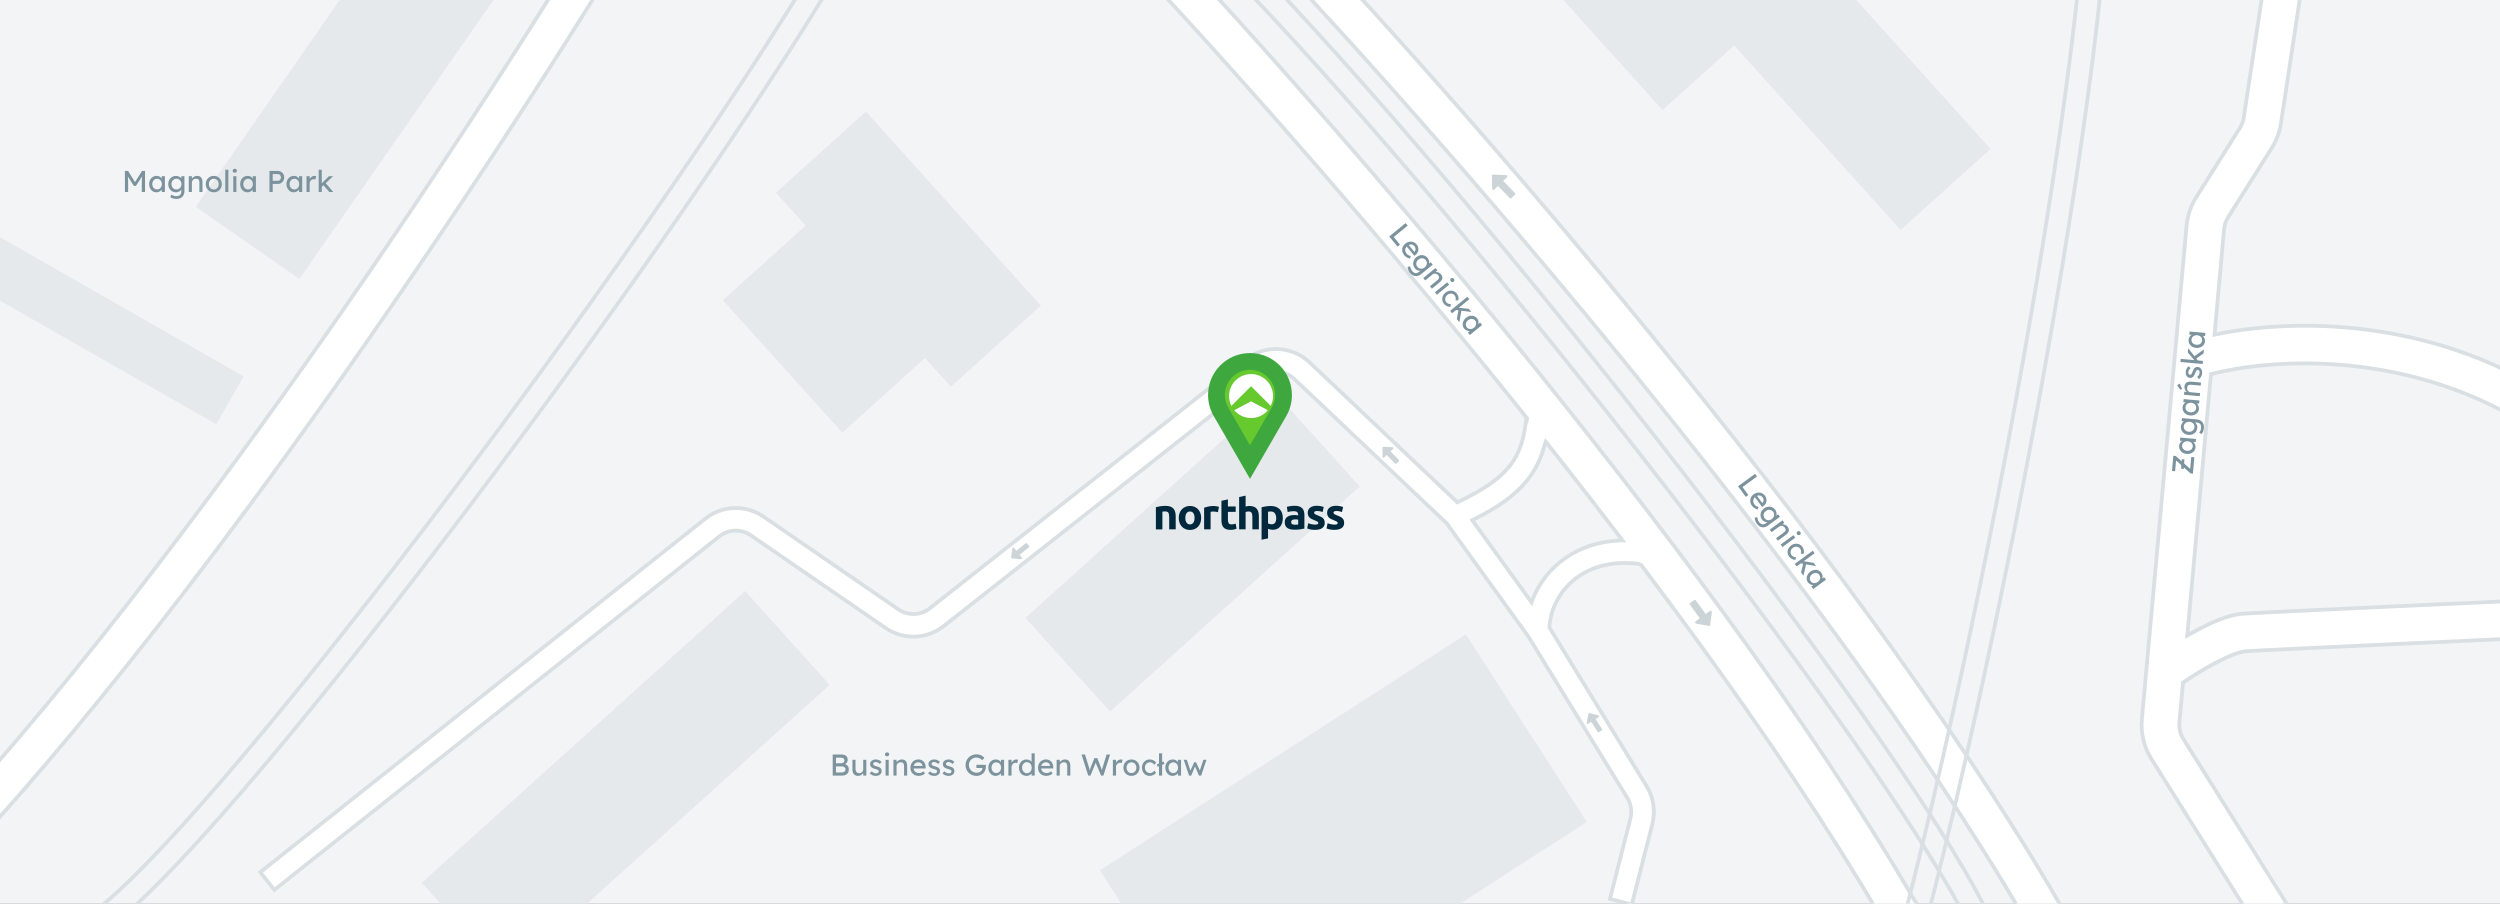 <svg width="664" height="240" viewBox="0 0 664 240" fill="none" xmlns="http://www.w3.org/2000/svg">
<rect x="0" y="0" width="664" height="240" fill="#808080" stroke="none"/>
<g clip-path="url(#clip0_41_3294)">
<rect width="664" height="240" fill="#F2F4F5"/>
<rect x="272.365" y="164.111" width="89.291" height="33.529" transform="rotate(-42.048 272.365 164.111)" fill="#E5E9EB"/>
<rect x="192" y="79.734" width="54.847" height="47.351" transform="rotate(-42.048 192 79.734)" fill="#E5E9EB"/>
<rect x="206.095" y="51.184" width="32.161" height="69.376" transform="rotate(-42.048 206.095 51.184)" fill="#E5E9EB"/>
<rect x="413" y="-2.46" width="32.161" height="42.67" transform="rotate(-42.048 413 -2.46)" fill="#E5E9EB"/>
<rect x="452" y="2.54" width="32.161" height="78.84" transform="rotate(-42.048 452 2.54)" fill="#E5E9EB"/>
<rect x="112.02" y="234.459" width="115.654" height="33.529" transform="rotate(-42.048 112.02 234.459)" fill="#E5E9EB"/>
<rect x="52" y="54.94" width="115.654" height="33.529" transform="rotate(-55.175 52 54.94)" fill="#E5E9EB"/>
<rect x="-3.418" y="61.057" width="78.445" height="14.626" transform="rotate(29.739 -3.418 61.057)" fill="#E5E9EB"/>
<rect x="292.129" y="231.156" width="115.654" height="59.274" transform="rotate(-32.804 292.129 231.156)" fill="#E5E9EB"/>
<path fill-rule="evenodd" clip-rule="evenodd" d="M330.856 95.489C335.924 91.498 343.152 91.827 347.837 96.262L387.083 133.421C394.095 130.081 398.28 127.115 400.9 123.857C403.668 120.416 404.94 116.333 405.513 110.22L411.487 110.78C410.86 117.467 409.383 122.884 405.575 127.618C402.353 131.624 397.651 134.9 391.042 138.169L406.785 159.995C410.403 149.632 421.464 141.369 437.493 144.041L436.507 149.959C420.742 147.332 412 157.315 411.521 166.688L437.35 208.83C439.185 211.824 439.731 215.432 438.864 218.835L433.407 240.241L427.593 238.759L433.049 217.353C433.516 215.521 433.223 213.578 432.235 211.966L406.001 169.164L384.232 138.984L343.712 100.619C341.189 98.231 337.297 98.054 334.568 100.203L250.641 166.301C246.168 169.823 239.924 170.026 235.233 166.801L199.395 142.162C196.86 140.419 193.484 140.536 191.075 142.449L72.866 236.349L69.134 231.651L187.343 137.751C191.817 134.197 198.086 133.981 202.794 137.218L238.632 161.856C241.158 163.593 244.52 163.484 246.929 161.587L330.856 95.489Z" fill="white" stroke="#D9DFE2"/>
<g clip-path="url(#clip1_41_3294)">
<path d="M371.546 122.506L370.883 123.147C370.791 123.236 370.642 123.23 370.549 123.133L368.325 120.832L367.608 121.525C367.46 121.668 367.205 121.552 367.203 121.341L367.184 118.891C367.183 118.76 367.288 118.659 367.419 118.664L369.866 118.767C370.076 118.776 370.184 119.035 370.036 119.178L369.319 119.871L371.543 122.172C371.636 122.269 371.637 122.418 371.546 122.506Z" fill="#CCD4D8"/>
</g>
<g clip-path="url(#clip2_41_3294)">
<path d="M425.449 193.984L424.673 194.481C424.566 194.55 424.421 194.515 424.348 194.402L422.622 191.707L421.783 192.245C421.61 192.356 421.383 192.192 421.422 191.985L421.886 189.58C421.911 189.451 422.034 189.373 422.161 189.404L424.54 189.987C424.744 190.037 424.799 190.312 424.626 190.423L423.786 190.961L425.513 193.656C425.585 193.769 425.557 193.915 425.449 193.984Z" fill="#CCD4D8"/>
</g>
<g clip-path="url(#clip3_41_3294)">
<path d="M272.771 144.325L273.344 145.048C273.423 145.148 273.402 145.295 273.297 145.379L270.789 147.366L271.408 148.147C271.535 148.308 271.395 148.55 271.185 148.532L268.746 148.31C268.615 148.299 268.524 148.184 268.543 148.055L268.886 145.629C268.915 145.421 269.183 145.339 269.311 145.5L269.93 146.282L272.439 144.295C272.544 144.211 272.692 144.225 272.771 144.325Z" fill="#CCD4D8"/>
</g>
<mask id="path-14-outside-1_41_3294" maskUnits="userSpaceOnUse" x="320.09" y="93" width="24" height="35" fill="black">
<rect fill="white" x="320.09" y="93" width="24" height="35"/>
<path fill-rule="evenodd" clip-rule="evenodd" d="M339.636 109.503C340.445 108.162 340.91 106.59 340.91 104.91C340.91 99.989 336.921 96 332 96C327.079 96 323.09 99.989 323.09 104.91C323.09 106.588 323.554 108.158 324.36 109.498L332 122.73L339.636 109.503Z"/>
</mask>
<path fill-rule="evenodd" clip-rule="evenodd" d="M339.636 109.503C340.445 108.162 340.91 106.59 340.91 104.91C340.91 99.989 336.921 96 332 96C327.079 96 323.09 99.989 323.09 104.91C323.09 106.588 323.554 108.158 324.36 109.498L332 122.73L339.636 109.503Z" fill="#66C92D"/>
<path d="M339.636 109.503L337.729 108.353L337.718 108.371L337.707 108.389L339.636 109.503ZM324.36 109.498L326.289 108.384L326.279 108.366L326.269 108.349L324.36 109.498ZM332 122.73L330.071 123.844L332 127.185L333.929 123.844L332 122.73ZM338.683 104.91C338.683 106.174 338.334 107.349 337.729 108.353L341.544 110.653C342.556 108.974 343.138 107.007 343.138 104.91H338.683ZM332 98.228C335.691 98.228 338.683 101.219 338.683 104.91H343.138C343.138 98.759 338.151 93.772 332 93.772V98.228ZM325.317 104.91C325.317 101.219 328.309 98.228 332 98.228V93.772C325.849 93.772 320.862 98.759 320.862 104.91H325.317ZM326.269 108.349C325.665 107.346 325.317 106.172 325.317 104.91H320.862C320.862 107.004 321.442 108.969 322.452 110.646L326.269 108.349ZM333.929 121.616L326.289 108.384L322.431 110.611L330.071 123.844L333.929 121.616ZM337.707 108.389L330.071 121.616L333.929 123.844L341.566 110.617L337.707 108.389Z" fill="#3EA83E" mask="url(#path-14-outside-1_41_3294)"/>
<path fill-rule="evenodd" clip-rule="evenodd" d="M329.43 100.083C330.301 99.597 331.282 99.341 332.279 99.341C333.277 99.341 334.258 99.596 335.129 100.082C336 100.568 336.732 101.269 337.256 102.118C337.78 102.966 338.078 103.935 338.123 104.931C338.167 105.928 337.955 106.919 337.508 107.811L332.279 102.582L327.051 107.811C326.604 106.919 326.393 105.928 326.437 104.932C326.481 103.935 326.779 102.967 327.303 102.118C327.827 101.269 328.559 100.569 329.43 100.083ZM329.813 110.493C329.04 110.133 328.355 109.609 327.806 108.958L332.278 106.593L336.752 108.958C336.203 109.609 335.518 110.133 334.746 110.493C333.973 110.852 333.131 111.038 332.279 111.038C331.427 111.038 330.585 110.852 329.813 110.493Z" fill="white"/>
<path d="M323.472 136.044C323.318 136.006 323.138 135.965 322.93 135.922C322.709 135.878 322.485 135.857 322.26 135.857C322.131 135.859 322.002 135.868 321.874 135.886C321.759 135.899 321.645 135.92 321.534 135.951V140.589H319.814V134.843C320.172 134.722 320.536 134.62 320.904 134.538C321.365 134.437 321.835 134.389 322.306 134.394C322.399 134.394 322.51 134.399 322.641 134.411C322.772 134.423 322.901 134.438 323.031 134.457C323.161 134.477 323.291 134.5 323.421 134.526C323.535 134.548 323.647 134.581 323.756 134.624L323.472 136.044Z" fill="#00283D"/>
<path d="M324.415 133.013L326.134 132.646V134.524H328.199V135.954H326.134V138.088C326.134 138.451 326.198 138.739 326.325 138.954C326.451 139.169 326.707 139.277 327.091 139.279C327.283 139.278 327.474 139.261 327.663 139.227C327.846 139.196 328.026 139.148 328.199 139.083L328.441 140.421C328.216 140.511 327.985 140.585 327.749 140.64C327.442 140.707 327.129 140.738 326.815 140.733C326.345 140.733 325.957 140.669 325.649 140.542C325.362 140.431 325.108 140.248 324.911 140.011C324.718 139.771 324.585 139.488 324.521 139.187C324.445 138.834 324.408 138.474 324.411 138.114L324.415 133.013Z" fill="#00283D"/>
<path d="M329.115 140.594V132.007L330.834 131.64V134.548C330.979 134.502 331.128 134.465 331.278 134.438C331.451 134.404 331.627 134.387 331.803 134.386C332.296 134.386 332.705 134.453 333.032 134.588C333.338 134.708 333.609 134.904 333.817 135.159C334.018 135.417 334.16 135.717 334.232 136.036C334.316 136.407 334.357 136.786 334.353 137.167V140.594H332.634V137.374C332.634 136.82 332.563 136.428 332.42 136.198C332.278 135.967 332.014 135.852 331.63 135.851C331.485 135.851 331.34 135.864 331.197 135.892C331.063 135.919 330.942 135.948 330.834 135.978V140.592L329.115 140.594Z" fill="#00283D"/>
<path d="M343.806 134.336C344.314 134.336 344.737 134.393 345.075 134.509C345.383 134.605 345.662 134.776 345.888 135.005C346.096 135.226 346.245 135.496 346.321 135.79C346.409 136.125 346.452 136.47 346.448 136.816V140.391C346.202 140.444 345.86 140.508 345.421 140.581C344.894 140.66 344.362 140.697 343.829 140.69C343.47 140.694 343.113 140.659 342.762 140.587C342.467 140.528 342.187 140.412 341.936 140.246C341.708 140.091 341.525 139.878 341.406 139.629C341.275 139.336 341.211 139.016 341.221 138.695C341.212 138.381 341.285 138.07 341.435 137.794C341.572 137.553 341.769 137.351 342.006 137.206C342.259 137.054 342.536 136.947 342.825 136.888C343.14 136.823 343.461 136.79 343.783 136.791C343.981 136.79 344.179 136.799 344.377 136.82C344.519 136.833 344.66 136.858 344.798 136.894V136.733C344.798 136.441 344.709 136.206 344.533 136.029C344.356 135.853 344.048 135.764 343.61 135.764C343.32 135.764 343.031 135.786 342.744 135.829C342.493 135.863 342.245 135.923 342.006 136.007L341.787 134.623C341.886 134.592 342.012 134.558 342.162 134.525C342.312 134.492 342.475 134.46 342.652 134.433C342.829 134.405 343.015 134.382 343.211 134.363C343.408 134.343 343.606 134.336 343.806 134.336ZM343.945 139.367C344.113 139.367 344.275 139.363 344.429 139.355C344.552 139.35 344.675 139.339 344.798 139.32V138.016C344.729 138.001 344.625 137.986 344.487 137.97C344.36 137.956 344.233 137.948 344.106 137.947C343.954 137.947 343.802 137.956 343.651 137.976C343.521 137.992 343.394 138.029 343.276 138.086C343.173 138.135 343.086 138.21 343.022 138.305C342.957 138.408 342.925 138.529 342.929 138.651C342.929 138.92 343.02 139.107 343.201 139.211C343.382 139.315 343.63 139.366 343.945 139.365V139.367Z" fill="#00283D"/>
<path d="M349.276 139.331C349.591 139.331 349.814 139.301 349.945 139.239C350.075 139.178 350.14 139.059 350.14 138.882C350.14 138.744 350.056 138.622 349.887 138.518C349.64 138.379 349.381 138.261 349.113 138.166C348.864 138.075 348.619 137.971 348.381 137.855C348.175 137.756 347.986 137.626 347.821 137.468C347.666 137.316 347.544 137.134 347.464 136.932C347.372 136.693 347.328 136.438 347.334 136.182C347.334 135.613 347.545 135.163 347.969 134.832C348.392 134.501 348.973 134.335 349.711 134.336C350.067 134.334 350.423 134.367 350.772 134.434C351.047 134.482 351.317 134.554 351.58 134.647L351.28 135.986C351.067 135.913 350.85 135.851 350.63 135.801C350.371 135.745 350.105 135.717 349.84 135.72C349.301 135.72 349.032 135.87 349.032 136.17C349.031 136.234 349.043 136.296 349.066 136.355C349.098 136.418 349.146 136.472 349.205 136.511C349.294 136.573 349.389 136.627 349.488 136.673C349.607 136.731 349.759 136.795 349.942 136.864C350.264 136.979 350.576 137.118 350.877 137.278C351.095 137.391 351.292 137.54 351.462 137.717C351.6 137.867 351.703 138.046 351.762 138.241C351.823 138.458 351.852 138.683 351.849 138.909C351.849 139.507 351.624 139.96 351.173 140.267C350.723 140.575 350.087 140.729 349.264 140.73C348.812 140.739 348.361 140.693 347.92 140.592C347.667 140.533 347.418 140.455 347.176 140.36L347.464 138.964C347.756 139.08 348.057 139.171 348.364 139.236C348.664 139.299 348.969 139.331 349.276 139.331Z" fill="#00283D"/>
<path d="M354.424 139.331C354.74 139.331 354.963 139.301 355.094 139.239C355.223 139.178 355.288 139.059 355.288 138.882C355.288 138.744 355.204 138.622 355.034 138.518C354.788 138.379 354.529 138.261 354.262 138.166C354.012 138.075 353.767 137.971 353.529 137.855C353.323 137.756 353.134 137.626 352.969 137.468C352.814 137.316 352.692 137.134 352.612 136.932C352.521 136.693 352.478 136.438 352.485 136.182C352.485 135.613 352.696 135.163 353.119 134.832C353.542 134.501 354.123 134.335 354.862 134.336C355.218 134.334 355.573 134.367 355.923 134.434C356.198 134.482 356.468 134.554 356.731 134.647L356.431 135.986C356.218 135.913 356.001 135.851 355.781 135.801C355.522 135.745 355.256 135.717 354.991 135.72C354.453 135.72 354.184 135.87 354.184 136.17C354.182 136.234 354.194 136.296 354.218 136.355C354.249 136.419 354.297 136.472 354.357 136.511C354.446 136.573 354.541 136.627 354.639 136.673C354.758 136.731 354.91 136.795 355.094 136.864C355.415 136.979 355.728 137.118 356.029 137.278C356.247 137.391 356.444 137.54 356.614 137.717C356.752 137.867 356.854 138.046 356.913 138.241C356.974 138.458 357.003 138.683 357 138.909C357 139.507 356.775 139.96 356.325 140.267C355.875 140.575 355.237 140.729 354.411 140.73C353.959 140.739 353.507 140.693 353.066 140.592C352.813 140.533 352.565 140.455 352.322 140.36L352.611 138.964C352.904 139.08 353.206 139.17 353.514 139.235C353.813 139.299 354.118 139.331 354.424 139.331Z" fill="#00283D"/>
<path d="M340.717 137.56C340.722 137.993 340.664 138.424 340.544 138.84C340.441 139.201 340.269 139.538 340.037 139.833C339.814 140.11 339.529 140.331 339.206 140.479C338.846 140.638 338.457 140.717 338.064 140.709C337.839 140.711 337.614 140.688 337.394 140.64C337.188 140.595 336.988 140.53 336.794 140.446V142.99L335.075 143.356V134.733C335.229 134.687 335.406 134.643 335.606 134.603C335.806 134.561 336.015 134.524 336.235 134.493C336.455 134.463 336.677 134.437 336.904 134.418C337.13 134.4 337.348 134.389 337.554 134.389C338.01 134.382 338.463 134.458 338.892 134.614C339.264 134.752 339.603 134.968 339.884 135.249C340.16 135.533 340.371 135.874 340.501 136.247C340.649 136.669 340.722 137.113 340.717 137.56ZM338.963 137.606C338.963 137.075 338.843 136.65 338.604 136.331C338.366 136.012 338.012 135.852 337.543 135.852C337.389 135.852 337.247 135.858 337.116 135.87C336.986 135.881 336.878 135.894 336.791 135.91V139.013C336.922 139.092 337.064 139.151 337.212 139.187C337.384 139.233 337.56 139.256 337.737 139.256C338.555 139.256 338.963 138.706 338.964 137.606H338.963Z" fill="#00283D"/>
<path d="M319.027 137.553C319.032 137.997 318.962 138.439 318.82 138.86C318.693 139.236 318.489 139.581 318.22 139.873C317.958 140.154 317.638 140.376 317.283 140.523C316.894 140.682 316.476 140.76 316.056 140.754C315.64 140.759 315.227 140.681 314.842 140.523C314.486 140.376 314.166 140.154 313.903 139.873C313.634 139.579 313.427 139.235 313.293 138.86C313.143 138.44 313.069 137.998 313.075 137.553C313.069 137.109 313.145 136.669 313.299 136.253C313.437 135.881 313.648 135.54 313.921 135.252C314.187 134.974 314.509 134.754 314.864 134.607C315.633 134.299 316.491 134.299 317.259 134.607C317.614 134.753 317.934 134.973 318.198 135.252C318.466 135.541 318.674 135.882 318.808 136.253C318.958 136.67 319.032 137.11 319.027 137.553ZM317.277 137.553C317.277 137.023 317.171 136.607 316.96 136.304C316.749 136.001 316.448 135.849 316.056 135.849C315.666 135.849 315.363 136 315.146 136.304C314.93 136.607 314.822 137.023 314.822 137.553C314.822 138.082 314.93 138.502 315.146 138.814C315.245 138.963 315.381 139.084 315.54 139.166C315.7 139.247 315.877 139.286 316.056 139.28C316.446 139.28 316.748 139.124 316.96 138.814C317.173 138.503 317.279 138.083 317.277 137.553Z" fill="#00283D"/>
<path d="M307 134.707C307.374 134.605 307.753 134.526 308.136 134.47C308.619 134.395 309.108 134.358 309.597 134.359C310.114 134.359 310.545 134.427 310.89 134.562C311.207 134.679 311.489 134.877 311.707 135.136C311.913 135.394 312.06 135.695 312.136 136.017C312.225 136.389 312.269 136.771 312.266 137.153V140.598H310.539V137.362C310.539 136.806 310.465 136.411 310.318 136.18C310.171 135.948 309.897 135.832 309.495 135.832C309.371 135.832 309.24 135.838 309.101 135.849C308.962 135.86 308.838 135.874 308.73 135.89V140.6H307.003L307 134.707Z" fill="#00283D"/>
<path fill-rule="evenodd" clip-rule="evenodd" d="M542.277 251.876C490.998 160.448 384.799 38.49 338 -11.139L345.276 -18C392.144 31.703 499.078 154.412 550.999 246.984L542.277 251.876Z" fill="white" stroke="#D9DFE2"/>
<path fill-rule="evenodd" clip-rule="evenodd" d="M504.277 251.876C452.998 160.448 346.799 38.49 300 -11.139L307.276 -18C354.144 31.703 461.078 154.412 512.999 246.984L504.277 251.876Z" fill="white" stroke="#D9DFE2"/>
<path fill-rule="evenodd" clip-rule="evenodd" d="M-30.189 234.565C43.613 160.121 131.666 24.48 166.513 -34.162L175.11 -29.054C140.211 29.675 51.638 166.23 -23.087 241.606L-30.189 234.565Z" fill="white" stroke="#D9DFE2"/>
<path d="M328.5 -14C394 52.5 512.3 205.2 529.5 246" stroke="#D9DFE2"/>
<path d="M228.855 -17.713C181.965 62.995 65.835 217.352 31.009 244.695" stroke="#D9DFE2"/>
<path d="M558.962 -13.166C550.772 79.815 511.158 268.873 491.235 308.415" stroke="#D9DFE2"/>
<path d="M324 -10C389.5 56.5 507.8 209.2 525 250" stroke="#D9DFE2"/>
<path d="M223.811 -21C176.921 59.708 60.791 214.065 25.965 241.408" stroke="#D9DFE2"/>
<path d="M552.999 -14C544.809 78.981 505.196 268.039 485.273 307.581" stroke="#D9DFE2"/>
<path d="M221.167 206V200.4H223.503C223.86 200.4 224.161 200.453 224.407 200.56C224.652 200.667 224.836 200.827 224.959 201.04C225.087 201.248 225.151 201.504 225.151 201.808C225.151 202.112 225.065 202.371 224.895 202.584C224.729 202.797 224.497 202.944 224.199 203.024V202.864C224.449 202.917 224.668 203.013 224.855 203.152C225.041 203.285 225.185 203.453 225.287 203.656C225.393 203.859 225.447 204.091 225.447 204.352C225.447 204.619 225.404 204.856 225.319 205.064C225.239 205.267 225.116 205.437 224.951 205.576C224.791 205.715 224.596 205.821 224.367 205.896C224.137 205.965 223.876 206 223.583 206H221.167ZM222.031 205.168H223.535C223.753 205.168 223.937 205.136 224.087 205.072C224.241 205.008 224.359 204.915 224.439 204.792C224.524 204.664 224.567 204.512 224.567 204.336C224.567 204.171 224.521 204.029 224.431 203.912C224.345 203.795 224.223 203.707 224.063 203.648C223.903 203.584 223.713 203.552 223.495 203.552H222.031V205.168ZM222.031 202.72H223.455C223.615 202.72 223.756 202.688 223.879 202.624C224.007 202.56 224.105 202.472 224.175 202.36C224.249 202.248 224.287 202.12 224.287 201.976C224.287 201.736 224.207 201.552 224.047 201.424C223.887 201.296 223.657 201.232 223.359 201.232H222.031V202.72ZM227.876 206.08C227.577 206.08 227.316 206.011 227.092 205.872C226.873 205.733 226.703 205.539 226.58 205.288C226.463 205.037 226.404 204.739 226.404 204.392V201.8H227.228V204.168C227.228 204.413 227.265 204.627 227.34 204.808C227.42 204.984 227.532 205.12 227.676 205.216C227.825 205.312 228.004 205.36 228.212 205.36C228.367 205.36 228.508 205.336 228.636 205.288C228.764 205.235 228.873 205.163 228.964 205.072C229.06 204.981 229.135 204.872 229.188 204.744C229.241 204.616 229.268 204.477 229.268 204.328V201.8H230.092V206H229.268V205.12L229.412 205.024C229.348 205.221 229.239 205.4 229.084 205.56C228.935 205.72 228.756 205.848 228.548 205.944C228.34 206.035 228.116 206.08 227.876 206.08ZM232.648 206.08C232.296 206.08 231.979 206.019 231.696 205.896C231.413 205.773 231.179 205.592 230.992 205.352L231.552 204.872C231.712 205.059 231.885 205.195 232.072 205.28C232.264 205.36 232.48 205.4 232.72 205.4C232.816 205.4 232.904 205.389 232.984 205.368C233.069 205.341 233.141 205.304 233.2 205.256C233.264 205.208 233.312 205.152 233.344 205.088C233.376 205.019 233.392 204.944 233.392 204.864C233.392 204.725 233.341 204.613 233.24 204.528C233.187 204.491 233.101 204.451 232.984 204.408C232.872 204.36 232.725 204.312 232.544 204.264C232.235 204.184 231.981 204.093 231.784 203.992C231.587 203.891 231.435 203.776 231.328 203.648C231.248 203.547 231.189 203.437 231.152 203.32C231.115 203.197 231.096 203.064 231.096 202.92C231.096 202.744 231.133 202.584 231.208 202.44C231.288 202.291 231.395 202.163 231.528 202.056C231.667 201.944 231.827 201.859 232.008 201.8C232.195 201.741 232.392 201.712 232.6 201.712C232.797 201.712 232.992 201.739 233.184 201.792C233.381 201.845 233.563 201.923 233.728 202.024C233.893 202.125 234.032 202.245 234.144 202.384L233.672 202.904C233.571 202.803 233.459 202.715 233.336 202.64C233.219 202.56 233.099 202.499 232.976 202.456C232.853 202.413 232.741 202.392 232.64 202.392C232.528 202.392 232.427 202.403 232.336 202.424C232.245 202.445 232.168 202.477 232.104 202.52C232.045 202.563 232 202.616 231.968 202.68C231.936 202.744 231.92 202.816 231.92 202.896C231.925 202.965 231.941 203.032 231.968 203.096C232 203.155 232.043 203.205 232.096 203.248C232.155 203.291 232.243 203.336 232.36 203.384C232.477 203.432 232.627 203.477 232.808 203.52C233.075 203.589 233.293 203.667 233.464 203.752C233.64 203.832 233.779 203.925 233.88 204.032C233.987 204.133 234.061 204.251 234.104 204.384C234.147 204.517 234.168 204.667 234.168 204.832C234.168 205.072 234.099 205.288 233.96 205.48C233.827 205.667 233.645 205.813 233.416 205.92C233.187 206.027 232.931 206.08 232.648 206.08ZM235.212 206V201.8H236.036V206H235.212ZM235.612 200.872C235.436 200.872 235.3 200.827 235.204 200.736C235.108 200.645 235.06 200.517 235.06 200.352C235.06 200.197 235.108 200.072 235.204 199.976C235.305 199.88 235.441 199.832 235.612 199.832C235.788 199.832 235.924 199.877 236.02 199.968C236.116 200.059 236.164 200.187 236.164 200.352C236.164 200.507 236.113 200.632 236.012 200.728C235.916 200.824 235.783 200.872 235.612 200.872ZM237.303 206V201.8H238.127V202.664L237.983 202.76C238.036 202.573 238.14 202.403 238.295 202.248C238.449 202.088 238.633 201.96 238.847 201.864C239.06 201.763 239.279 201.712 239.503 201.712C239.823 201.712 240.089 201.776 240.303 201.904C240.516 202.027 240.676 202.216 240.783 202.472C240.889 202.728 240.943 203.051 240.943 203.44V206H240.119V203.496C240.119 203.256 240.087 203.059 240.023 202.904C239.959 202.744 239.86 202.629 239.727 202.56C239.593 202.485 239.428 202.453 239.231 202.464C239.071 202.464 238.924 202.491 238.791 202.544C238.657 202.592 238.54 202.661 238.439 202.752C238.343 202.843 238.265 202.949 238.207 203.072C238.153 203.189 238.127 203.317 238.127 203.456V206H237.719C237.649 206 237.58 206 237.511 206C237.441 206 237.372 206 237.303 206ZM244.02 206.08C243.588 206.08 243.204 205.989 242.868 205.808C242.538 205.621 242.276 205.368 242.084 205.048C241.898 204.728 241.804 204.36 241.804 203.944C241.804 203.613 241.858 203.312 241.964 203.04C242.071 202.768 242.218 202.533 242.404 202.336C242.596 202.133 242.823 201.979 243.084 201.872C243.351 201.76 243.639 201.704 243.948 201.704C244.22 201.704 244.474 201.757 244.708 201.864C244.943 201.965 245.146 202.107 245.316 202.288C245.492 202.469 245.626 202.685 245.716 202.936C245.812 203.181 245.858 203.451 245.852 203.744L245.844 204.096H242.412L242.228 203.44H245.132L245.012 203.576V203.384C244.996 203.208 244.938 203.051 244.836 202.912C244.735 202.773 244.607 202.664 244.452 202.584C244.298 202.504 244.13 202.464 243.948 202.464C243.66 202.464 243.418 202.52 243.22 202.632C243.023 202.739 242.874 202.899 242.772 203.112C242.671 203.32 242.62 203.579 242.62 203.888C242.62 204.181 242.682 204.437 242.804 204.656C242.927 204.869 243.1 205.035 243.324 205.152C243.548 205.269 243.807 205.328 244.1 205.328C244.308 205.328 244.5 205.293 244.676 205.224C244.858 205.155 245.052 205.029 245.26 204.848L245.676 205.432C245.548 205.56 245.391 205.672 245.204 205.768C245.023 205.864 244.828 205.941 244.62 206C244.418 206.053 244.218 206.08 244.02 206.08ZM248.148 206.08C247.796 206.08 247.479 206.019 247.196 205.896C246.913 205.773 246.679 205.592 246.492 205.352L247.052 204.872C247.212 205.059 247.385 205.195 247.572 205.28C247.764 205.36 247.98 205.4 248.22 205.4C248.316 205.4 248.404 205.389 248.484 205.368C248.569 205.341 248.641 205.304 248.7 205.256C248.764 205.208 248.812 205.152 248.844 205.088C248.876 205.019 248.892 204.944 248.892 204.864C248.892 204.725 248.841 204.613 248.74 204.528C248.687 204.491 248.601 204.451 248.484 204.408C248.372 204.36 248.225 204.312 248.044 204.264C247.735 204.184 247.481 204.093 247.284 203.992C247.087 203.891 246.935 203.776 246.828 203.648C246.748 203.547 246.689 203.437 246.652 203.32C246.615 203.197 246.596 203.064 246.596 202.92C246.596 202.744 246.633 202.584 246.708 202.44C246.788 202.291 246.895 202.163 247.028 202.056C247.167 201.944 247.327 201.859 247.508 201.8C247.695 201.741 247.892 201.712 248.1 201.712C248.297 201.712 248.492 201.739 248.684 201.792C248.881 201.845 249.063 201.923 249.228 202.024C249.393 202.125 249.532 202.245 249.644 202.384L249.172 202.904C249.071 202.803 248.959 202.715 248.836 202.64C248.719 202.56 248.599 202.499 248.476 202.456C248.353 202.413 248.241 202.392 248.14 202.392C248.028 202.392 247.927 202.403 247.836 202.424C247.745 202.445 247.668 202.477 247.604 202.52C247.545 202.563 247.5 202.616 247.468 202.68C247.436 202.744 247.42 202.816 247.42 202.896C247.425 202.965 247.441 203.032 247.468 203.096C247.5 203.155 247.543 203.205 247.596 203.248C247.655 203.291 247.743 203.336 247.86 203.384C247.977 203.432 248.127 203.477 248.308 203.52C248.575 203.589 248.793 203.667 248.964 203.752C249.14 203.832 249.279 203.925 249.38 204.032C249.487 204.133 249.561 204.251 249.604 204.384C249.647 204.517 249.668 204.667 249.668 204.832C249.668 205.072 249.599 205.288 249.46 205.48C249.327 205.667 249.145 205.813 248.916 205.92C248.687 206.027 248.431 206.08 248.148 206.08ZM251.976 206.08C251.624 206.08 251.307 206.019 251.024 205.896C250.741 205.773 250.507 205.592 250.32 205.352L250.88 204.872C251.04 205.059 251.213 205.195 251.4 205.28C251.592 205.36 251.808 205.4 252.048 205.4C252.144 205.4 252.232 205.389 252.312 205.368C252.397 205.341 252.469 205.304 252.528 205.256C252.592 205.208 252.64 205.152 252.672 205.088C252.704 205.019 252.72 204.944 252.72 204.864C252.72 204.725 252.669 204.613 252.568 204.528C252.515 204.491 252.429 204.451 252.312 204.408C252.2 204.36 252.053 204.312 251.872 204.264C251.563 204.184 251.309 204.093 251.112 203.992C250.915 203.891 250.763 203.776 250.656 203.648C250.576 203.547 250.517 203.437 250.48 203.32C250.443 203.197 250.424 203.064 250.424 202.92C250.424 202.744 250.461 202.584 250.536 202.44C250.616 202.291 250.723 202.163 250.856 202.056C250.995 201.944 251.155 201.859 251.336 201.8C251.523 201.741 251.72 201.712 251.928 201.712C252.125 201.712 252.32 201.739 252.512 201.792C252.709 201.845 252.891 201.923 253.056 202.024C253.221 202.125 253.36 202.245 253.472 202.384L253 202.904C252.899 202.803 252.787 202.715 252.664 202.64C252.547 202.56 252.427 202.499 252.304 202.456C252.181 202.413 252.069 202.392 251.968 202.392C251.856 202.392 251.755 202.403 251.664 202.424C251.573 202.445 251.496 202.477 251.432 202.52C251.373 202.563 251.328 202.616 251.296 202.68C251.264 202.744 251.248 202.816 251.248 202.896C251.253 202.965 251.269 203.032 251.296 203.096C251.328 203.155 251.371 203.205 251.424 203.248C251.483 203.291 251.571 203.336 251.688 203.384C251.805 203.432 251.955 203.477 252.136 203.52C252.403 203.589 252.621 203.667 252.792 203.752C252.968 203.832 253.107 203.925 253.208 204.032C253.315 204.133 253.389 204.251 253.432 204.384C253.475 204.517 253.496 204.667 253.496 204.832C253.496 205.072 253.427 205.288 253.288 205.48C253.155 205.667 252.973 205.813 252.744 205.92C252.515 206.027 252.259 206.08 251.976 206.08ZM259.358 206.08C258.953 206.08 258.574 206.008 258.222 205.864C257.87 205.715 257.561 205.509 257.294 205.248C257.028 204.987 256.82 204.683 256.67 204.336C256.526 203.984 256.454 203.605 256.454 203.2C256.454 202.8 256.526 202.427 256.67 202.08C256.82 201.733 257.025 201.432 257.286 201.176C257.553 200.915 257.862 200.712 258.214 200.568C258.566 200.424 258.945 200.352 259.35 200.352C259.633 200.352 259.908 200.392 260.174 200.472C260.446 200.552 260.692 200.664 260.91 200.808C261.129 200.952 261.308 201.117 261.446 201.304L260.886 201.888C260.726 201.733 260.561 201.605 260.39 201.504C260.225 201.403 260.054 201.325 259.878 201.272C259.702 201.219 259.526 201.192 259.35 201.192C259.062 201.192 258.796 201.243 258.55 201.344C258.31 201.445 258.097 201.587 257.91 201.768C257.729 201.949 257.588 202.163 257.486 202.408C257.385 202.648 257.334 202.912 257.334 203.2C257.334 203.477 257.388 203.741 257.494 203.992C257.601 204.237 257.748 204.453 257.934 204.64C258.126 204.827 258.345 204.973 258.59 205.08C258.841 205.187 259.105 205.24 259.382 205.24C259.59 205.24 259.788 205.211 259.974 205.152C260.161 205.088 260.326 205 260.47 204.888C260.614 204.776 260.726 204.648 260.806 204.504C260.886 204.355 260.926 204.197 260.926 204.032V203.872L261.046 203.984H259.334V203.128H261.814C261.825 203.187 261.833 203.245 261.838 203.304C261.844 203.357 261.846 203.411 261.846 203.464C261.852 203.512 261.854 203.56 261.854 203.608C261.854 203.976 261.79 204.312 261.662 204.616C261.534 204.915 261.356 205.173 261.126 205.392C260.902 205.611 260.638 205.781 260.334 205.904C260.036 206.021 259.71 206.08 259.358 206.08ZM264.387 206.08C264.041 206.08 263.723 205.984 263.435 205.792C263.153 205.6 262.926 205.339 262.755 205.008C262.585 204.677 262.499 204.304 262.499 203.888C262.499 203.467 262.585 203.093 262.755 202.768C262.931 202.437 263.166 202.179 263.459 201.992C263.758 201.805 264.091 201.712 264.459 201.712C264.678 201.712 264.878 201.744 265.059 201.808C265.241 201.872 265.398 201.963 265.531 202.08C265.67 202.192 265.782 202.323 265.867 202.472C265.958 202.621 266.014 202.781 266.035 202.952L265.851 202.888V201.8H266.683V206H265.851V205L266.043 204.944C266.011 205.088 265.945 205.229 265.843 205.368C265.747 205.501 265.622 205.621 265.467 205.728C265.318 205.835 265.15 205.92 264.963 205.984C264.782 206.048 264.59 206.08 264.387 206.08ZM264.603 205.32C264.854 205.32 265.075 205.259 265.267 205.136C265.459 205.013 265.609 204.845 265.715 204.632C265.827 204.413 265.883 204.165 265.883 203.888C265.883 203.616 265.827 203.373 265.715 203.16C265.609 202.947 265.459 202.779 265.267 202.656C265.075 202.533 264.854 202.472 264.603 202.472C264.358 202.472 264.139 202.533 263.947 202.656C263.761 202.779 263.611 202.947 263.499 203.16C263.393 203.373 263.339 203.616 263.339 203.888C263.339 204.165 263.393 204.413 263.499 204.632C263.611 204.845 263.761 205.013 263.947 205.136C264.139 205.259 264.358 205.32 264.603 205.32ZM267.834 206V201.8H268.666V203.12L268.586 202.8C268.644 202.597 268.743 202.413 268.882 202.248C269.026 202.083 269.188 201.952 269.37 201.856C269.556 201.76 269.748 201.712 269.946 201.712C270.036 201.712 270.122 201.72 270.202 201.736C270.287 201.752 270.354 201.771 270.402 201.792L270.186 202.688C270.122 202.661 270.05 202.64 269.97 202.624C269.895 202.603 269.82 202.592 269.746 202.592C269.602 202.592 269.463 202.621 269.33 202.68C269.202 202.733 269.087 202.811 268.986 202.912C268.89 203.008 268.812 203.123 268.754 203.256C268.695 203.384 268.666 203.525 268.666 203.68V206H267.834ZM272.633 206.08C272.249 206.08 271.905 205.987 271.601 205.8C271.302 205.608 271.065 205.349 270.889 205.024C270.713 204.693 270.625 204.317 270.625 203.896C270.625 203.475 270.71 203.101 270.881 202.776C271.057 202.445 271.294 202.187 271.593 202C271.891 201.808 272.23 201.712 272.609 201.712C272.817 201.712 273.017 201.747 273.209 201.816C273.406 201.88 273.582 201.971 273.737 202.088C273.891 202.2 274.011 202.325 274.097 202.464C274.187 202.597 274.233 202.733 274.233 202.872L273.993 202.888V200.08H274.817V206H273.993V205H274.153C274.153 205.128 274.11 205.256 274.025 205.384C273.939 205.507 273.825 205.621 273.681 205.728C273.542 205.835 273.379 205.92 273.193 205.984C273.011 206.048 272.825 206.08 272.633 206.08ZM272.745 205.368C272.995 205.368 273.217 205.304 273.409 205.176C273.601 205.048 273.75 204.875 273.857 204.656C273.969 204.432 274.025 204.179 274.025 203.896C274.025 203.613 273.969 203.363 273.857 203.144C273.75 202.92 273.601 202.744 273.409 202.616C273.217 202.488 272.995 202.424 272.745 202.424C272.494 202.424 272.273 202.488 272.081 202.616C271.889 202.744 271.737 202.92 271.625 203.144C271.518 203.363 271.465 203.613 271.465 203.896C271.465 204.179 271.518 204.432 271.625 204.656C271.737 204.875 271.889 205.048 272.081 205.176C272.273 205.304 272.494 205.368 272.745 205.368ZM277.911 206.08C277.479 206.08 277.095 205.989 276.759 205.808C276.428 205.621 276.167 205.368 275.975 205.048C275.788 204.728 275.695 204.36 275.695 203.944C275.695 203.613 275.748 203.312 275.855 203.04C275.962 202.768 276.108 202.533 276.295 202.336C276.487 202.133 276.714 201.979 276.975 201.872C277.242 201.76 277.53 201.704 277.839 201.704C278.111 201.704 278.364 201.757 278.599 201.864C278.834 201.965 279.036 202.107 279.207 202.288C279.383 202.469 279.516 202.685 279.607 202.936C279.703 203.181 279.748 203.451 279.743 203.744L279.735 204.096H276.303L276.119 203.44H279.023L278.903 203.576V203.384C278.887 203.208 278.828 203.051 278.727 202.912C278.626 202.773 278.498 202.664 278.343 202.584C278.188 202.504 278.02 202.464 277.839 202.464C277.551 202.464 277.308 202.52 277.111 202.632C276.914 202.739 276.764 202.899 276.663 203.112C276.562 203.32 276.511 203.579 276.511 203.888C276.511 204.181 276.572 204.437 276.695 204.656C276.818 204.869 276.991 205.035 277.215 205.152C277.439 205.269 277.698 205.328 277.991 205.328C278.199 205.328 278.391 205.293 278.567 205.224C278.748 205.155 278.943 205.029 279.151 204.848L279.567 205.432C279.439 205.56 279.282 205.672 279.095 205.768C278.914 205.864 278.719 205.941 278.511 206C278.308 206.053 278.108 206.08 277.911 206.08ZM280.639 206V201.8H281.463V202.664L281.319 202.76C281.372 202.573 281.476 202.403 281.631 202.248C281.785 202.088 281.969 201.96 282.183 201.864C282.396 201.763 282.615 201.712 282.839 201.712C283.159 201.712 283.425 201.776 283.639 201.904C283.852 202.027 284.012 202.216 284.119 202.472C284.225 202.728 284.279 203.051 284.279 203.44V206H283.455V203.496C283.455 203.256 283.423 203.059 283.359 202.904C283.295 202.744 283.196 202.629 283.063 202.56C282.929 202.485 282.764 202.453 282.567 202.464C282.407 202.464 282.26 202.491 282.127 202.544C281.993 202.592 281.876 202.661 281.775 202.752C281.679 202.843 281.601 202.949 281.543 203.072C281.489 203.189 281.463 203.317 281.463 203.456V206H281.055C280.985 206 280.916 206 280.847 206C280.777 206 280.708 206 280.639 206ZM289.039 206L287.255 200.4H288.175L289.255 203.904C289.287 203.989 289.316 204.091 289.343 204.208C289.369 204.32 289.393 204.435 289.414 204.552C289.436 204.669 289.455 204.779 289.471 204.88C289.492 204.981 289.511 205.064 289.527 205.128L289.295 205.12C289.375 204.837 289.436 204.619 289.479 204.464C289.527 204.309 289.564 204.192 289.591 204.112C289.617 204.027 289.641 203.955 289.663 203.896L290.671 201.368H291.447L292.423 203.896C292.476 204.024 292.521 204.152 292.559 204.28C292.601 204.403 292.639 204.528 292.671 204.656C292.703 204.779 292.737 204.909 292.775 205.048L292.567 205.104C292.593 204.96 292.612 204.848 292.623 204.768C292.639 204.683 292.652 204.613 292.663 204.56C292.673 204.507 292.684 204.456 292.695 204.408C292.705 204.355 292.721 204.288 292.743 204.208C292.769 204.128 292.804 204.019 292.847 203.88L293.911 200.4H294.839L293.055 206H292.455L290.975 202.496L291.047 202.528L289.623 206H289.039ZM295.584 206V201.8H296.416V203.12L296.336 202.8C296.394 202.597 296.493 202.413 296.632 202.248C296.776 202.083 296.938 201.952 297.12 201.856C297.306 201.76 297.498 201.712 297.696 201.712C297.786 201.712 297.872 201.72 297.952 201.736C298.037 201.752 298.104 201.771 298.152 201.792L297.936 202.688C297.872 202.661 297.8 202.64 297.72 202.624C297.645 202.603 297.57 202.592 297.496 202.592C297.352 202.592 297.213 202.621 297.08 202.68C296.952 202.733 296.837 202.811 296.736 202.912C296.64 203.008 296.562 203.123 296.504 203.256C296.445 203.384 296.416 203.525 296.416 203.68V206H295.584ZM300.519 206.08C300.108 206.08 299.74 205.987 299.415 205.8C299.095 205.608 298.841 205.349 298.655 205.024C298.468 204.693 298.375 204.317 298.375 203.896C298.375 203.475 298.468 203.101 298.655 202.776C298.841 202.445 299.095 202.187 299.415 202C299.74 201.808 300.108 201.712 300.519 201.712C300.924 201.712 301.287 201.808 301.607 202C301.932 202.187 302.188 202.445 302.375 202.776C302.561 203.101 302.655 203.475 302.655 203.896C302.655 204.317 302.561 204.693 302.375 205.024C302.188 205.349 301.932 205.608 301.607 205.8C301.287 205.987 300.924 206.08 300.519 206.08ZM300.519 205.328C300.769 205.328 300.993 205.267 301.191 205.144C301.388 205.016 301.543 204.845 301.655 204.632C301.767 204.413 301.82 204.168 301.815 203.896C301.82 203.619 301.767 203.373 301.655 203.16C301.543 202.941 301.388 202.771 301.191 202.648C300.993 202.525 300.769 202.464 300.519 202.464C300.268 202.464 300.041 202.528 299.839 202.656C299.641 202.779 299.487 202.949 299.375 203.168C299.263 203.381 299.209 203.624 299.215 203.896C299.209 204.168 299.263 204.413 299.375 204.632C299.487 204.845 299.641 205.016 299.839 205.144C300.041 205.267 300.268 205.328 300.519 205.328ZM305.337 206.08C304.947 206.08 304.598 205.984 304.289 205.792C303.985 205.6 303.742 205.339 303.561 205.008C303.385 204.677 303.297 204.307 303.297 203.896C303.297 203.485 303.385 203.115 303.561 202.784C303.742 202.453 303.985 202.192 304.289 202C304.598 201.808 304.947 201.712 305.337 201.712C305.71 201.712 306.049 201.789 306.353 201.944C306.662 202.093 306.897 202.299 307.057 202.56L306.601 203.12C306.515 202.997 306.406 202.885 306.273 202.784C306.139 202.683 305.998 202.603 305.849 202.544C305.699 202.485 305.555 202.456 305.417 202.456C305.161 202.456 304.931 202.52 304.729 202.648C304.531 202.771 304.374 202.941 304.257 203.16C304.139 203.379 304.081 203.624 304.081 203.896C304.081 204.168 304.142 204.413 304.265 204.632C304.387 204.845 304.55 205.016 304.753 205.144C304.955 205.272 305.179 205.336 305.425 205.336C305.569 205.336 305.707 205.312 305.841 205.264C305.979 205.216 306.113 205.144 306.241 205.048C306.369 204.952 306.489 204.835 306.601 204.696L307.057 205.256C306.886 205.496 306.641 205.693 306.321 205.848C306.006 206.003 305.678 206.08 305.337 206.08ZM307.506 203.664L307.234 203.048L309.018 202.256L309.306 202.848L307.506 203.664ZM307.834 206V200.08H308.658V206H307.834ZM311.395 206.08C311.048 206.08 310.731 205.984 310.443 205.792C310.16 205.6 309.934 205.339 309.763 205.008C309.592 204.677 309.507 204.304 309.507 203.888C309.507 203.467 309.592 203.093 309.763 202.768C309.939 202.437 310.174 202.179 310.467 201.992C310.766 201.805 311.099 201.712 311.467 201.712C311.686 201.712 311.886 201.744 312.067 201.808C312.248 201.872 312.406 201.963 312.539 202.08C312.678 202.192 312.79 202.323 312.875 202.472C312.966 202.621 313.022 202.781 313.043 202.952L312.859 202.888V201.8H313.691V206H312.859V205L313.051 204.944C313.019 205.088 312.952 205.229 312.851 205.368C312.755 205.501 312.63 205.621 312.475 205.728C312.326 205.835 312.158 205.92 311.971 205.984C311.79 206.048 311.598 206.08 311.395 206.08ZM311.611 205.32C311.862 205.32 312.083 205.259 312.275 205.136C312.467 205.013 312.616 204.845 312.723 204.632C312.835 204.413 312.891 204.165 312.891 203.888C312.891 203.616 312.835 203.373 312.723 203.16C312.616 202.947 312.467 202.779 312.275 202.656C312.083 202.533 311.862 202.472 311.611 202.472C311.366 202.472 311.147 202.533 310.955 202.656C310.768 202.779 310.619 202.947 310.507 203.16C310.4 203.373 310.347 203.616 310.347 203.888C310.347 204.165 310.4 204.413 310.507 204.632C310.619 204.845 310.768 205.013 310.955 205.136C311.147 205.259 311.366 205.32 311.611 205.32ZM315.827 206L314.395 201.8L315.227 201.792L316.251 204.936L316.067 204.92L317.179 202.464H317.675L318.795 204.928L318.579 204.944L319.611 201.8H320.443L319.027 206H318.459L317.291 203.328L317.475 203.352L316.387 206H315.827Z" fill="#7C929D"/>
<path d="M33.175 51V45.4H34.023L36.063 48.72L35.655 48.712L37.719 45.4H38.519V51H37.655V48.704C37.655 48.224 37.665 47.792 37.687 47.408C37.713 47.024 37.756 46.643 37.815 46.264L37.927 46.56L36.095 49.392H35.567L33.791 46.592L33.879 46.264C33.937 46.621 33.977 46.989 33.999 47.368C34.025 47.741 34.039 48.187 34.039 48.704V51H33.175ZM41.497 51.08C41.15 51.08 40.833 50.984 40.545 50.792C40.262 50.6 40.035 50.339 39.865 50.008C39.694 49.677 39.609 49.304 39.609 48.888C39.609 48.467 39.694 48.093 39.865 47.768C40.041 47.437 40.275 47.179 40.569 46.992C40.867 46.805 41.201 46.712 41.569 46.712C41.787 46.712 41.987 46.744 42.169 46.808C42.35 46.872 42.507 46.963 42.641 47.08C42.779 47.192 42.891 47.323 42.977 47.472C43.067 47.621 43.123 47.781 43.145 47.952L42.961 47.888V46.8H43.793V51H42.961V50L43.153 49.944C43.121 50.088 43.054 50.229 42.953 50.368C42.857 50.501 42.731 50.621 42.577 50.728C42.427 50.835 42.259 50.92 42.073 50.984C41.891 51.048 41.699 51.08 41.497 51.08ZM41.713 50.32C41.963 50.32 42.185 50.259 42.377 50.136C42.569 50.013 42.718 49.845 42.825 49.632C42.937 49.413 42.993 49.165 42.993 48.888C42.993 48.616 42.937 48.373 42.825 48.16C42.718 47.947 42.569 47.779 42.377 47.656C42.185 47.533 41.963 47.472 41.713 47.472C41.467 47.472 41.249 47.533 41.057 47.656C40.87 47.779 40.721 47.947 40.609 48.16C40.502 48.373 40.449 48.616 40.449 48.888C40.449 49.165 40.502 49.413 40.609 49.632C40.721 49.845 40.87 50.013 41.057 50.136C41.249 50.259 41.467 50.32 41.713 50.32ZM46.823 52.84C46.525 52.84 46.226 52.792 45.927 52.696C45.634 52.605 45.397 52.485 45.215 52.336L45.519 51.696C45.626 51.776 45.751 51.845 45.895 51.904C46.039 51.968 46.191 52.016 46.351 52.048C46.511 52.085 46.669 52.104 46.823 52.104C47.117 52.104 47.362 52.056 47.559 51.96C47.757 51.864 47.906 51.723 48.007 51.536C48.108 51.349 48.159 51.117 48.159 50.84V50.032L48.247 50.088C48.221 50.253 48.133 50.413 47.983 50.568C47.839 50.717 47.658 50.84 47.439 50.936C47.221 51.032 46.996 51.08 46.767 51.08C46.367 51.08 46.01 50.987 45.695 50.8C45.386 50.608 45.141 50.349 44.959 50.024C44.778 49.693 44.687 49.317 44.687 48.896C44.687 48.475 44.775 48.101 44.951 47.776C45.133 47.445 45.378 47.187 45.687 47C46.002 46.808 46.354 46.712 46.743 46.712C46.903 46.712 47.058 46.733 47.207 46.776C47.356 46.813 47.495 46.869 47.623 46.944C47.751 47.013 47.866 47.091 47.967 47.176C48.069 47.261 48.151 47.352 48.215 47.448C48.279 47.544 48.319 47.635 48.335 47.72L48.159 47.784V46.8H48.983V50.744C48.983 51.08 48.932 51.376 48.831 51.632C48.735 51.893 48.594 52.112 48.407 52.288C48.221 52.469 47.994 52.605 47.727 52.696C47.461 52.792 47.159 52.84 46.823 52.84ZM46.855 50.32C47.117 50.32 47.349 50.259 47.551 50.136C47.754 50.013 47.911 49.845 48.023 49.632C48.135 49.419 48.191 49.173 48.191 48.896C48.191 48.619 48.133 48.373 48.015 48.16C47.903 47.941 47.746 47.771 47.543 47.648C47.346 47.525 47.117 47.464 46.855 47.464C46.599 47.464 46.37 47.528 46.167 47.656C45.97 47.779 45.812 47.949 45.695 48.168C45.583 48.381 45.527 48.624 45.527 48.896C45.527 49.168 45.583 49.413 45.695 49.632C45.812 49.845 45.97 50.013 46.167 50.136C46.37 50.259 46.599 50.32 46.855 50.32ZM50.139 51V46.8H50.962V47.664L50.819 47.76C50.872 47.573 50.976 47.403 51.13 47.248C51.285 47.088 51.469 46.96 51.682 46.864C51.896 46.763 52.114 46.712 52.339 46.712C52.658 46.712 52.925 46.776 53.139 46.904C53.352 47.027 53.512 47.216 53.618 47.472C53.725 47.728 53.779 48.051 53.779 48.44V51H52.955V48.496C52.955 48.256 52.922 48.059 52.858 47.904C52.794 47.744 52.696 47.629 52.562 47.56C52.429 47.485 52.264 47.453 52.066 47.464C51.907 47.464 51.76 47.491 51.627 47.544C51.493 47.592 51.376 47.661 51.275 47.752C51.178 47.843 51.101 47.949 51.042 48.072C50.989 48.189 50.962 48.317 50.962 48.456V51H50.554C50.485 51 50.416 51 50.346 51C50.277 51 50.208 51 50.139 51ZM56.784 51.08C56.374 51.08 56.006 50.987 55.68 50.8C55.36 50.608 55.107 50.349 54.92 50.024C54.734 49.693 54.64 49.317 54.64 48.896C54.64 48.475 54.734 48.101 54.92 47.776C55.107 47.445 55.36 47.187 55.68 47C56.006 46.808 56.374 46.712 56.784 46.712C57.19 46.712 57.552 46.808 57.872 47C58.198 47.187 58.454 47.445 58.64 47.776C58.827 48.101 58.92 48.475 58.92 48.896C58.92 49.317 58.827 49.693 58.64 50.024C58.454 50.349 58.198 50.608 57.872 50.8C57.552 50.987 57.19 51.08 56.784 51.08ZM56.784 50.328C57.035 50.328 57.259 50.267 57.456 50.144C57.654 50.016 57.808 49.845 57.92 49.632C58.032 49.413 58.086 49.168 58.08 48.896C58.086 48.619 58.032 48.373 57.92 48.16C57.808 47.941 57.654 47.771 57.456 47.648C57.259 47.525 57.035 47.464 56.784 47.464C56.534 47.464 56.307 47.528 56.104 47.656C55.907 47.779 55.752 47.949 55.64 48.168C55.528 48.381 55.475 48.624 55.48 48.896C55.475 49.168 55.528 49.413 55.64 49.632C55.752 49.845 55.907 50.016 56.104 50.144C56.307 50.267 56.534 50.328 56.784 50.328ZM59.834 51V45.08H60.658V51H59.834ZM61.962 51V46.8H62.786V51H61.962ZM62.362 45.872C62.186 45.872 62.05 45.827 61.954 45.736C61.858 45.645 61.81 45.517 61.81 45.352C61.81 45.197 61.858 45.072 61.954 44.976C62.055 44.88 62.191 44.832 62.362 44.832C62.538 44.832 62.674 44.877 62.77 44.968C62.866 45.059 62.914 45.187 62.914 45.352C62.914 45.507 62.863 45.632 62.762 45.728C62.666 45.824 62.533 45.872 62.362 45.872ZM65.669 51.08C65.322 51.08 65.005 50.984 64.717 50.792C64.434 50.6 64.207 50.339 64.037 50.008C63.866 49.677 63.781 49.304 63.781 48.888C63.781 48.467 63.866 48.093 64.037 47.768C64.213 47.437 64.447 47.179 64.741 46.992C65.039 46.805 65.373 46.712 65.741 46.712C65.959 46.712 66.159 46.744 66.341 46.808C66.522 46.872 66.679 46.963 66.813 47.08C66.951 47.192 67.063 47.323 67.149 47.472C67.239 47.621 67.295 47.781 67.317 47.952L67.133 47.888V46.8H67.965V51H67.133V50L67.325 49.944C67.293 50.088 67.226 50.229 67.125 50.368C67.029 50.501 66.903 50.621 66.749 50.728C66.599 50.835 66.431 50.92 66.245 50.984C66.063 51.048 65.871 51.08 65.669 51.08ZM65.885 50.32C66.135 50.32 66.357 50.259 66.549 50.136C66.741 50.013 66.89 49.845 66.997 49.632C67.109 49.413 67.165 49.165 67.165 48.888C67.165 48.616 67.109 48.373 66.997 48.16C66.89 47.947 66.741 47.779 66.549 47.656C66.357 47.533 66.135 47.472 65.885 47.472C65.639 47.472 65.421 47.533 65.229 47.656C65.042 47.779 64.893 47.947 64.781 48.16C64.674 48.373 64.621 48.616 64.621 48.888C64.621 49.165 64.674 49.413 64.781 49.632C64.893 49.845 65.042 50.013 65.229 50.136C65.421 50.259 65.639 50.32 65.885 50.32ZM71.565 51V45.4H73.845C74.149 45.4 74.424 45.477 74.669 45.632C74.92 45.781 75.12 45.987 75.269 46.248C75.419 46.509 75.493 46.8 75.493 47.12C75.493 47.44 75.419 47.731 75.269 47.992C75.12 48.253 74.92 48.464 74.669 48.624C74.424 48.779 74.149 48.856 73.845 48.856H72.429V51H71.565ZM72.429 48.024H73.829C73.973 48.024 74.104 47.984 74.221 47.904C74.339 47.819 74.432 47.709 74.501 47.576C74.576 47.437 74.613 47.285 74.613 47.12C74.613 46.955 74.576 46.805 74.501 46.672C74.432 46.539 74.339 46.432 74.221 46.352C74.104 46.272 73.973 46.232 73.829 46.232H72.429V48.024ZM77.965 51.08C77.619 51.08 77.301 50.984 77.013 50.792C76.731 50.6 76.504 50.339 76.333 50.008C76.163 49.677 76.077 49.304 76.077 48.888C76.077 48.467 76.163 48.093 76.333 47.768C76.509 47.437 76.744 47.179 77.037 46.992C77.336 46.805 77.669 46.712 78.037 46.712C78.256 46.712 78.456 46.744 78.637 46.808C78.819 46.872 78.976 46.963 79.109 47.08C79.248 47.192 79.36 47.323 79.445 47.472C79.536 47.621 79.592 47.781 79.613 47.952L79.429 47.888V46.8H80.261V51H79.429V50L79.621 49.944C79.589 50.088 79.523 50.229 79.421 50.368C79.325 50.501 79.2 50.621 79.045 50.728C78.896 50.835 78.728 50.92 78.541 50.984C78.36 51.048 78.168 51.08 77.965 51.08ZM78.181 50.32C78.432 50.32 78.653 50.259 78.845 50.136C79.037 50.013 79.187 49.845 79.293 49.632C79.405 49.413 79.461 49.165 79.461 48.888C79.461 48.616 79.405 48.373 79.293 48.16C79.187 47.947 79.037 47.779 78.845 47.656C78.653 47.533 78.432 47.472 78.181 47.472C77.936 47.472 77.717 47.533 77.525 47.656C77.339 47.779 77.189 47.947 77.077 48.16C76.971 48.373 76.917 48.616 76.917 48.888C76.917 49.165 76.971 49.413 77.077 49.632C77.189 49.845 77.339 50.013 77.525 50.136C77.717 50.259 77.936 50.32 78.181 50.32ZM81.412 51V46.8H82.244V48.12L82.164 47.8C82.223 47.597 82.321 47.413 82.46 47.248C82.604 47.083 82.767 46.952 82.948 46.856C83.135 46.76 83.327 46.712 83.524 46.712C83.615 46.712 83.7 46.72 83.78 46.736C83.865 46.752 83.932 46.771 83.98 46.792L83.764 47.688C83.7 47.661 83.628 47.64 83.548 47.624C83.473 47.603 83.399 47.592 83.324 47.592C83.18 47.592 83.041 47.621 82.908 47.68C82.78 47.733 82.665 47.811 82.564 47.912C82.468 48.008 82.391 48.123 82.332 48.256C82.273 48.384 82.244 48.525 82.244 48.68V51H81.412ZM85.391 49.688L85.35 48.792L87.359 46.8H88.471L85.391 49.688ZM84.638 51V45.08H85.463V51H84.638ZM87.471 51L85.886 49.152L86.471 48.616L88.526 51H87.471Z" fill="#7C929D"/>
<path d="M461.627 129.157L466.147 125.851L466.657 126.549L462.808 129.364L464.358 131.481L463.686 131.973L461.627 129.157ZM465.332 134.358C465.077 134.009 464.923 133.646 464.871 133.268C464.827 132.89 464.877 132.53 465.022 132.186C465.17 131.847 465.412 131.554 465.747 131.308C466.014 131.113 466.289 130.978 466.572 130.904C466.854 130.829 467.13 130.809 467.4 130.843C467.676 130.879 467.935 130.97 468.176 131.118C468.423 131.267 468.639 131.467 468.821 131.716C468.982 131.936 469.088 132.172 469.141 132.424C469.197 132.674 469.203 132.921 469.157 133.165C469.115 133.414 469.019 133.65 468.871 133.871C468.729 134.093 468.539 134.289 468.299 134.458L468.01 134.659L465.984 131.889L466.405 131.353L468.119 133.697L467.938 133.68L468.093 133.567C468.226 133.45 468.318 133.31 468.37 133.146C468.423 132.983 468.435 132.815 468.408 132.643C468.382 132.471 468.315 132.311 468.208 132.165C468.038 131.933 467.849 131.77 467.642 131.677C467.44 131.58 467.222 131.554 466.99 131.598C466.763 131.639 466.524 131.751 466.274 131.934C466.038 132.107 465.867 132.308 465.763 132.536C465.663 132.761 465.632 132.998 465.67 133.248C465.707 133.498 465.813 133.742 465.986 133.979C466.109 134.146 466.25 134.281 466.41 134.382C466.573 134.488 466.789 134.571 467.058 134.632L466.832 135.312C466.653 135.284 466.47 135.223 466.282 135.129C466.098 135.04 465.921 134.928 465.75 134.795C465.588 134.663 465.448 134.517 465.332 134.358ZM466.608 139.084C466.432 138.843 466.294 138.574 466.195 138.276C466.095 137.986 466.052 137.723 466.066 137.489L466.762 137.357C466.76 137.49 466.778 137.632 466.816 137.783C466.849 137.937 466.9 138.088 466.969 138.236C467.033 138.387 467.111 138.525 467.202 138.65C467.375 138.887 467.559 139.056 467.753 139.159C467.947 139.262 468.149 139.299 468.36 139.27C468.57 139.242 468.787 139.146 469.011 138.982L469.663 138.505L469.67 138.609C469.521 138.685 469.34 138.709 469.127 138.679C468.921 138.651 468.715 138.577 468.509 138.458C468.302 138.338 468.131 138.185 467.996 138C467.759 137.677 467.624 137.334 467.589 136.97C467.561 136.607 467.625 136.256 467.781 135.917C467.94 135.576 468.19 135.281 468.53 135.032C468.871 134.783 469.224 134.634 469.59 134.584C469.964 134.535 470.318 134.58 470.651 134.72C470.992 134.86 471.277 135.088 471.507 135.402C471.602 135.531 471.676 135.669 471.729 135.814C471.787 135.957 471.824 136.102 471.839 136.249C471.859 136.394 471.864 136.532 471.855 136.664C471.846 136.796 471.822 136.916 471.782 137.025C471.742 137.133 471.693 137.219 471.633 137.282L471.478 137.178L472.272 136.597L472.758 137.262L469.575 139.59C469.304 139.789 469.035 139.923 468.769 139.992C468.501 140.069 468.241 140.084 467.989 140.037C467.732 139.993 467.489 139.891 467.258 139.729C467.023 139.57 466.807 139.356 466.608 139.084ZM468.661 137.622C468.815 137.833 469.002 137.984 469.22 138.076C469.439 138.167 469.668 138.195 469.906 138.159C470.144 138.124 470.375 138.024 470.599 137.86C470.823 137.696 470.986 137.504 471.089 137.284C471.2 137.064 471.244 136.836 471.224 136.6C471.206 136.369 471.12 136.147 470.966 135.936C470.815 135.73 470.628 135.582 470.405 135.494C470.19 135.408 469.959 135.381 469.713 135.416C469.475 135.451 469.246 135.549 469.026 135.71C468.807 135.871 468.642 136.061 468.532 136.28C468.429 136.501 468.386 136.727 468.403 136.959C468.424 137.195 468.51 137.416 468.661 137.622ZM470.051 140.674L473.44 138.194L473.927 138.86L473.23 139.37L473.067 139.31C473.249 139.243 473.448 139.226 473.665 139.26C473.885 139.29 474.097 139.363 474.3 139.478C474.508 139.591 474.678 139.737 474.81 139.918C474.999 140.177 475.105 140.43 475.128 140.677C475.155 140.922 475.096 141.163 474.953 141.4C474.809 141.637 474.58 141.871 474.266 142.101L472.199 143.612L471.713 142.947L473.734 141.469C473.928 141.327 474.068 141.185 474.155 141.042C474.247 140.896 474.281 140.748 474.258 140.6C474.24 140.448 474.168 140.296 474.043 140.143C473.948 140.014 473.84 139.911 473.718 139.835C473.601 139.755 473.476 139.702 473.343 139.673C473.213 139.649 473.081 139.65 472.947 139.675C472.821 139.701 472.702 139.755 472.59 139.837L470.537 141.339L470.296 141.01C470.255 140.954 470.214 140.898 470.173 140.842C470.132 140.786 470.091 140.73 470.051 140.674ZM472.94 144.624L476.33 142.144L476.816 142.81L473.426 145.289L472.94 144.624ZM477.315 141.919C477.211 141.777 477.167 141.641 477.184 141.51C477.2 141.379 477.275 141.265 477.409 141.167C477.533 141.076 477.663 141.04 477.797 141.061C477.934 141.086 478.053 141.168 478.154 141.305C478.258 141.448 478.302 141.584 478.285 141.715C478.269 141.846 478.194 141.96 478.06 142.058C477.936 142.149 477.804 142.182 477.667 142.157C477.533 142.136 477.416 142.057 477.315 141.919ZM475.162 147.799C474.933 147.484 474.804 147.146 474.776 146.783C474.752 146.424 474.819 146.074 474.979 145.732C475.142 145.395 475.389 145.105 475.721 144.863C476.052 144.62 476.404 144.472 476.774 144.419C477.148 144.37 477.502 144.412 477.837 144.544C478.174 144.68 478.458 144.906 478.688 145.22C478.908 145.521 479.046 145.84 479.101 146.177C479.163 146.515 479.135 146.825 479.019 147.109L478.298 147.071C478.346 146.93 478.372 146.776 478.375 146.608C478.378 146.441 478.36 146.279 478.319 146.124C478.278 145.969 478.217 145.836 478.135 145.724C477.984 145.517 477.797 145.37 477.574 145.282C477.358 145.195 477.127 145.169 476.882 145.203C476.636 145.237 476.403 145.335 476.184 145.495C475.964 145.656 475.802 145.85 475.698 146.078C475.599 146.303 475.557 146.535 475.573 146.775C475.59 147.014 475.67 147.232 475.815 147.43C475.9 147.547 476.001 147.644 476.119 147.724C476.239 147.807 476.376 147.872 476.529 147.919C476.682 147.966 476.848 147.993 477.026 148.002L476.843 148.7C476.549 148.704 476.244 148.623 475.931 148.456C475.62 148.293 475.364 148.074 475.162 147.799ZM478.204 149.599L478.904 149.038L481.697 149.483L482.354 150.38L478.204 149.599ZM476.701 149.767L481.48 146.272L481.966 146.937L477.188 150.432L476.701 149.767ZM478.373 152.053L478.93 149.683L479.707 149.838L478.997 152.905L478.373 152.053ZM480.169 154.643C479.964 154.364 479.855 154.051 479.839 153.705C479.828 153.363 479.905 153.026 480.071 152.693C480.237 152.36 480.488 152.071 480.824 151.825C481.164 151.577 481.515 151.425 481.879 151.371C482.25 151.318 482.597 151.354 482.921 151.481C483.248 151.612 483.52 151.826 483.737 152.123C483.866 152.299 483.958 152.48 484.014 152.664C484.069 152.848 484.089 153.028 484.073 153.205C484.064 153.383 484.025 153.551 483.955 153.708C483.888 153.869 483.792 154.009 483.667 154.127L483.61 153.941L484.488 153.298L484.979 153.97L481.589 156.449L481.098 155.778L481.905 155.187L482.064 155.309C481.928 155.369 481.775 155.398 481.603 155.398C481.439 155.399 481.268 155.369 481.091 155.307C480.916 155.25 480.748 155.165 480.587 155.052C480.428 154.943 480.289 154.807 480.169 154.643ZM480.91 154.369C481.058 154.571 481.238 154.714 481.45 154.796C481.663 154.879 481.887 154.9 482.122 154.86C482.364 154.822 482.598 154.721 482.821 154.557C483.041 154.396 483.204 154.208 483.31 153.991C483.419 153.779 483.467 153.56 483.452 153.332C483.438 153.105 483.357 152.89 483.209 152.688C483.064 152.49 482.885 152.349 482.673 152.267C482.464 152.189 482.24 152.167 482.002 152.203C481.766 152.243 481.539 152.343 481.32 152.503C481.096 152.667 480.927 152.857 480.814 153.072C480.707 153.288 480.66 153.508 480.671 153.731C480.686 153.958 480.765 154.171 480.91 154.369Z" fill="#7C929D"/>
<path d="M368.982 62.803L373.318 59.258L373.865 59.927L370.173 62.945L371.834 64.976L371.19 65.503L368.982 62.803ZM372.962 67.796C372.688 67.462 372.515 67.107 372.443 66.732C372.378 66.358 372.409 65.996 372.535 65.644C372.665 65.297 372.891 64.992 373.213 64.729C373.469 64.519 373.736 64.37 374.014 64.28C374.292 64.191 374.567 64.156 374.837 64.175C375.116 64.196 375.379 64.273 375.627 64.408C375.883 64.544 376.108 64.731 376.304 64.971C376.476 65.181 376.595 65.411 376.661 65.66C376.731 65.906 376.75 66.153 376.718 66.4C376.689 66.651 376.606 66.891 376.469 67.119C376.34 67.349 376.16 67.555 375.93 67.736L375.652 67.953L373.48 65.296L373.871 64.738L375.709 66.986L375.528 66.98L375.677 66.858C375.803 66.734 375.888 66.589 375.931 66.423C375.974 66.257 375.978 66.088 375.942 65.918C375.906 65.748 375.83 65.592 375.716 65.452C375.533 65.229 375.336 65.076 375.125 64.995C374.917 64.909 374.699 64.895 374.47 64.952C374.244 65.005 374.012 65.129 373.773 65.325C373.546 65.511 373.386 65.72 373.295 65.954C373.207 66.184 373.189 66.422 373.24 66.67C373.291 66.918 373.409 67.155 373.595 67.382C373.726 67.543 373.875 67.67 374.04 67.762C374.208 67.859 374.428 67.93 374.7 67.977L374.512 68.668C374.331 68.65 374.145 68.599 373.953 68.516C373.764 68.436 373.58 68.334 373.403 68.21C373.234 68.087 373.087 67.949 372.962 67.796ZM374.491 72.447C374.302 72.216 374.15 71.954 374.035 71.662C373.92 71.378 373.862 71.118 373.863 70.883L374.551 70.714C374.557 70.847 374.582 70.988 374.628 71.136C374.67 71.288 374.729 71.436 374.805 71.581C374.877 71.728 374.963 71.862 375.061 71.981C375.246 72.209 375.439 72.368 375.638 72.46C375.837 72.552 376.041 72.578 376.25 72.538C376.458 72.499 376.67 72.391 376.885 72.216L377.51 71.704L377.523 71.808C377.378 71.892 377.198 71.925 376.984 71.907C376.777 71.89 376.567 71.828 376.355 71.719C376.142 71.611 375.963 71.467 375.818 71.29C375.565 70.98 375.411 70.644 375.356 70.283C375.309 69.922 375.354 69.568 375.491 69.222C375.632 68.872 375.866 68.564 376.192 68.297C376.518 68.031 376.863 67.862 377.226 67.793C377.597 67.724 377.953 67.75 378.293 67.871C378.641 67.993 378.938 68.205 379.184 68.507C379.286 68.63 379.367 68.764 379.428 68.906C379.494 69.046 379.539 69.188 379.562 69.335C379.589 69.478 379.602 69.615 379.6 69.748C379.598 69.88 379.58 70.002 379.546 70.112C379.512 70.222 379.468 70.311 379.412 70.377L379.251 70.281L380.012 69.659L380.534 70.296L377.481 72.793C377.22 73.005 376.959 73.154 376.697 73.237C376.434 73.328 376.175 73.357 375.921 73.324C375.662 73.294 375.413 73.205 375.174 73.056C374.931 72.91 374.703 72.707 374.491 72.447ZM376.462 70.877C376.627 71.079 376.822 71.22 377.045 71.299C377.268 71.379 377.498 71.394 377.734 71.346C377.97 71.297 378.195 71.186 378.41 71.01C378.625 70.834 378.778 70.634 378.868 70.408C378.967 70.183 378.999 69.953 378.966 69.718C378.936 69.488 378.838 69.272 378.673 69.069C378.511 68.871 378.316 68.734 378.089 68.658C377.869 68.583 377.637 68.569 377.394 68.617C377.158 68.665 376.934 68.775 376.724 68.948C376.513 69.12 376.359 69.318 376.26 69.543C376.169 69.769 376.139 69.997 376.169 70.228C376.202 70.462 376.3 70.679 376.462 70.877ZM378.014 73.849L381.265 71.191L381.787 71.829L381.118 72.376L380.952 72.325C381.131 72.248 381.329 72.221 381.546 72.243C381.768 72.261 381.984 72.322 382.193 72.427C382.406 72.528 382.584 72.665 382.726 72.838C382.928 73.086 383.048 73.333 383.084 73.579C383.124 73.822 383.078 74.066 382.948 74.311C382.817 74.555 382.601 74.801 382.299 75.047L380.318 76.667L379.796 76.029L381.735 74.445C381.92 74.293 382.053 74.143 382.132 73.996C382.216 73.845 382.242 73.696 382.211 73.549C382.185 73.398 382.105 73.25 381.972 73.104C381.87 72.98 381.757 72.883 381.631 72.814C381.51 72.741 381.382 72.694 381.247 72.673C381.116 72.656 380.985 72.664 380.853 72.696C380.728 72.729 380.612 72.789 380.505 72.877L378.535 74.487L378.277 74.171C378.233 74.118 378.189 74.064 378.145 74.01C378.101 73.957 378.058 73.903 378.014 73.849ZM381.111 77.638L384.363 74.98L384.884 75.618L381.633 78.276L381.111 77.638ZM385.334 74.702C385.223 74.566 385.172 74.432 385.181 74.3C385.191 74.168 385.26 74.05 385.388 73.945C385.507 73.848 385.635 73.805 385.77 73.819C385.908 73.837 386.032 73.912 386.14 74.044C386.251 74.18 386.302 74.314 386.293 74.446C386.283 74.577 386.214 74.696 386.086 74.8C385.967 74.898 385.838 74.938 385.699 74.921C385.564 74.907 385.442 74.834 385.334 74.702ZM383.502 80.688C383.255 80.387 383.108 80.056 383.061 79.695C383.017 79.338 383.066 78.985 383.207 78.635C383.352 78.289 383.583 77.987 383.901 77.727C384.219 77.467 384.562 77.3 384.929 77.227C385.3 77.158 385.656 77.181 385.997 77.295C386.341 77.413 386.637 77.622 386.883 77.924C387.12 78.213 387.274 78.524 387.347 78.857C387.427 79.191 387.416 79.503 387.315 79.792L386.593 79.793C386.634 79.65 386.652 79.494 386.646 79.327C386.64 79.159 386.612 78.999 386.563 78.847C386.514 78.694 386.446 78.564 386.358 78.457C386.196 78.258 386.001 78.121 385.774 78.045C385.554 77.97 385.322 77.957 385.079 78.004C384.835 78.052 384.608 78.162 384.397 78.334C384.187 78.506 384.036 78.709 383.944 78.942C383.857 79.172 383.827 79.406 383.857 79.644C383.886 79.882 383.978 80.096 384.133 80.286C384.224 80.397 384.331 80.489 384.452 80.562C384.577 80.639 384.717 80.697 384.873 80.735C385.028 80.773 385.195 80.792 385.373 80.791L385.228 81.498C384.934 81.518 384.626 81.453 384.304 81.303C383.985 81.158 383.718 80.953 383.502 80.688ZM386.636 82.323L387.304 81.725L390.117 82.019L390.821 82.879L386.636 82.323ZM385.144 82.571L389.727 78.824L390.249 79.462L385.666 83.209L385.144 82.571ZM386.937 84.764L387.365 82.368L388.149 82.481L387.605 85.581L386.937 84.764ZM388.869 87.254C388.65 86.986 388.523 86.679 388.49 86.335C388.459 85.994 388.518 85.653 388.666 85.312C388.814 84.971 389.049 84.668 389.371 84.405C389.697 84.138 390.041 83.968 390.4 83.894C390.768 83.821 391.117 83.839 391.447 83.948C391.78 84.061 392.064 84.26 392.297 84.545C392.435 84.714 392.537 84.889 392.602 85.07C392.667 85.251 392.697 85.43 392.69 85.608C392.691 85.786 392.661 85.956 392.599 86.116C392.541 86.281 392.453 86.425 392.334 86.55L392.267 86.367L393.109 85.678L393.636 86.322L390.384 88.981L389.858 88.337L390.632 87.704L390.797 87.817C390.665 87.883 390.514 87.921 390.342 87.93C390.178 87.941 390.006 87.919 389.825 87.867C389.648 87.819 389.476 87.743 389.308 87.639C389.144 87.539 388.998 87.411 388.869 87.254ZM389.594 86.94C389.753 87.134 389.941 87.267 390.157 87.338C390.374 87.409 390.598 87.418 390.831 87.365C391.071 87.314 391.298 87.2 391.513 87.025C391.724 86.853 391.876 86.656 391.97 86.434C392.068 86.216 392.104 85.994 392.077 85.768C392.051 85.542 391.958 85.332 391.799 85.138C391.644 84.948 391.458 84.817 391.242 84.746C391.028 84.679 390.804 84.67 390.568 84.718C390.335 84.771 390.114 84.883 389.903 85.055C389.688 85.231 389.53 85.429 389.428 85.65C389.334 85.872 389.298 86.094 389.322 86.316C389.348 86.542 389.439 86.75 389.594 86.94Z" fill="#7C929D"/>
<path d="M434 144H430.5L434 149C434 149 436.5 149.5 437 150C437.5 150.5 434 144 434 144Z" fill="white"/>
<path d="M406 110C406.5 110.5 405.5 114 405.5 114L409.5 118.5L411 115C411 115 405.5 109.5 406 110Z" fill="white"/>
<path fill-rule="evenodd" clip-rule="evenodd" d="M612.944 -14.251L605.819 32.769C605.468 35.086 604.642 37.306 603.392 39.288L591.769 57.724C591.179 58.661 590.819 59.724 590.719 60.826L588.179 88.875C607.133 84.879 642.098 83.874 674.558 103.204L669.442 111.796C637.682 92.883 603.102 95.283 587.229 99.358L580.94 168.787C581.544 168.439 582.156 168.096 582.771 167.76C584.857 166.623 587.055 165.537 589.166 164.696C591.205 163.883 593.484 163.167 595.644 163.013C601.331 162.606 662.178 159.835 691.775 158.505L692.224 168.495C662.488 169.831 601.869 172.594 596.356 172.987C595.716 173.033 594.557 173.312 592.868 173.985C591.25 174.63 589.431 175.519 587.559 176.54C584.73 178.082 581.947 179.834 579.809 181.276L578.845 191.919C578.707 193.444 579.073 194.974 579.887 196.271L607.235 239.842L598.765 245.158L571.418 201.588C569.439 198.436 568.55 194.722 568.886 191.016L580.76 59.924C581.002 57.247 581.876 54.665 583.31 52.392L594.933 33.955C595.447 33.139 595.788 32.225 595.932 31.271L603.056 -15.749L612.944 -14.251Z" fill="white" stroke="#D9DFE2"/>
<path d="M582.438 125.795L581.809 125.739L577.835 122.182L577.981 122.074L577.707 125.166L576.878 125.093L577.237 121.053L577.858 121.108L581.841 124.649L581.694 124.765L581.994 121.386L582.823 121.46L582.438 125.795ZM583.131 118.883C583.101 119.228 582.977 119.535 582.761 119.805C582.544 120.07 582.264 120.273 581.92 120.413C581.575 120.554 581.196 120.606 580.781 120.57C580.362 120.532 579.997 120.414 579.688 120.216C579.374 120.011 579.138 119.754 578.977 119.446C578.818 119.132 578.754 118.792 578.787 118.425C578.806 118.207 578.856 118.011 578.936 117.836C579.015 117.661 579.12 117.512 579.248 117.39C579.372 117.261 579.512 117.161 579.668 117.09C579.825 117.012 579.989 116.971 580.161 116.965L580.081 117.142L578.998 117.046L579.071 116.217L583.255 116.588L583.181 117.417L582.185 117.329L582.146 117.133C582.287 117.177 582.422 117.256 582.551 117.369C582.675 117.477 582.784 117.612 582.876 117.776C582.969 117.934 583.039 118.109 583.087 118.3C583.134 118.487 583.149 118.681 583.131 118.883ZM582.394 118.6C582.416 118.351 582.374 118.125 582.269 117.923C582.164 117.72 582.01 117.557 581.806 117.432C581.599 117.301 581.356 117.223 581.08 117.199C580.809 117.175 580.563 117.209 580.34 117.302C580.118 117.389 579.938 117.523 579.799 117.703C579.659 117.884 579.579 118.099 579.557 118.349C579.535 118.593 579.577 118.816 579.682 119.018C579.788 119.215 579.942 119.379 580.144 119.509C580.348 119.634 580.585 119.709 580.855 119.733C581.132 119.757 581.383 119.726 581.611 119.639C581.833 119.546 582.014 119.413 582.152 119.237C582.291 119.057 582.372 118.845 582.394 118.6ZM585.355 113.732C585.329 114.03 585.255 114.323 585.133 114.612C585.016 114.896 584.876 115.122 584.711 115.29L584.1 114.93C584.19 114.831 584.27 114.712 584.341 114.574C584.417 114.436 584.479 114.289 584.525 114.133C584.576 113.976 584.608 113.821 584.622 113.667C584.648 113.375 584.622 113.126 584.544 112.921C584.465 112.716 584.338 112.555 584.161 112.438C583.984 112.32 583.757 112.249 583.481 112.225L582.676 112.153L582.74 112.071C582.902 112.112 583.054 112.214 583.194 112.376C583.331 112.533 583.437 112.724 583.513 112.951C583.589 113.177 583.617 113.404 583.597 113.633C583.562 114.031 583.437 114.379 583.223 114.676C583.005 114.967 582.726 115.188 582.385 115.34C582.04 115.492 581.658 115.549 581.238 115.512C580.818 115.474 580.454 115.354 580.146 115.15C579.832 114.94 579.596 114.673 579.438 114.348C579.274 114.018 579.21 113.658 579.244 113.271C579.258 113.111 579.293 112.959 579.349 112.814C579.399 112.669 579.467 112.536 579.553 112.415C579.633 112.293 579.72 112.186 579.814 112.092C579.908 111.999 580.006 111.925 580.107 111.869C580.208 111.814 580.302 111.782 580.389 111.774L580.437 111.955L579.457 111.868L579.53 111.047L583.458 111.396C583.793 111.425 584.083 111.502 584.329 111.625C584.581 111.744 584.786 111.904 584.945 112.106C585.109 112.308 585.225 112.545 585.292 112.819C585.364 113.093 585.385 113.398 585.355 113.732ZM582.848 113.478C582.871 113.218 582.83 112.981 582.726 112.768C582.622 112.556 582.468 112.384 582.266 112.254C582.063 112.123 581.824 112.046 581.547 112.021C581.271 111.997 581.022 112.034 580.799 112.132C580.571 112.224 580.387 112.365 580.247 112.556C580.107 112.742 580.026 112.965 580.003 113.226C579.98 113.481 580.024 113.715 580.133 113.928C580.238 114.135 580.394 114.307 580.602 114.443C580.804 114.574 581.041 114.651 581.312 114.675C581.583 114.699 581.832 114.665 582.06 114.573C582.283 114.474 582.464 114.333 582.604 114.147C582.744 113.956 582.825 113.733 582.848 113.478ZM584.038 108.665C584.007 109.01 583.883 109.318 583.667 109.588C583.45 109.852 583.17 110.055 582.826 110.196C582.481 110.337 582.102 110.389 581.687 110.352C581.268 110.315 580.903 110.197 580.594 109.998C580.281 109.793 580.044 109.537 579.884 109.228C579.724 108.914 579.661 108.574 579.693 108.207C579.712 107.989 579.762 107.793 579.842 107.618C579.921 107.443 580.026 107.294 580.154 107.172C580.278 107.044 580.418 106.944 580.574 106.872C580.731 106.795 580.896 106.753 581.067 106.747L580.987 106.925L579.904 106.828L579.977 106L584.161 106.371L584.087 107.199L583.091 107.111L583.052 106.915C583.193 106.96 583.328 107.038 583.457 107.152C583.581 107.259 583.69 107.394 583.782 107.558C583.875 107.716 583.946 107.891 583.993 108.083C584.041 108.269 584.056 108.463 584.038 108.665ZM583.3 108.383C583.322 108.133 583.28 107.907 583.175 107.705C583.07 107.503 582.916 107.339 582.713 107.214C582.505 107.083 582.263 107.006 581.986 106.981C581.715 106.957 581.469 106.991 581.246 107.084C581.024 107.171 580.844 107.305 580.705 107.486C580.566 107.666 580.485 107.881 580.463 108.131C580.441 108.375 580.483 108.599 580.588 108.801C580.694 108.997 580.848 109.161 581.051 109.291C581.254 109.416 581.491 109.491 581.762 109.515C582.038 109.54 582.29 109.508 582.517 109.421C582.739 109.329 582.92 109.195 583.058 109.02C583.198 108.839 583.278 108.627 583.3 108.383ZM584.262 105.225L580.079 104.854L580.152 104.033L581.012 104.109L581.095 104.261C580.914 104.192 580.753 104.073 580.613 103.905C580.467 103.737 580.356 103.542 580.279 103.321C580.197 103.1 580.166 102.878 580.185 102.655C580.214 102.336 580.301 102.076 580.447 101.875C580.588 101.673 580.791 101.53 581.056 101.447C581.32 101.363 581.646 101.338 582.034 101.373L584.584 101.599L584.511 102.42L582.017 102.199C581.778 102.177 581.578 102.192 581.419 102.242C581.254 102.291 581.131 102.38 581.05 102.506C580.964 102.633 580.917 102.794 580.911 102.992C580.896 103.151 580.91 103.3 580.951 103.437C580.987 103.574 581.046 103.697 581.127 103.806C581.209 103.91 581.309 103.996 581.426 104.066C581.538 104.129 581.663 104.167 581.801 104.179L584.335 104.404L584.299 104.81C584.293 104.879 584.287 104.948 584.281 105.018C584.275 105.087 584.269 105.156 584.262 105.225ZM579.565 103.314L579.134 103.549L578.239 102.321L578.939 101.861L579.565 103.314ZM584.886 99.098C584.855 99.449 584.766 99.759 584.619 100.03C584.471 100.301 584.27 100.519 584.015 100.683L583.586 100.083C583.786 99.94 583.937 99.779 584.038 99.601C584.135 99.417 584.194 99.205 584.215 98.966C584.224 98.871 584.221 98.782 584.206 98.701C584.187 98.613 584.157 98.538 584.114 98.475C584.072 98.407 584.02 98.355 583.959 98.317C583.893 98.279 583.82 98.257 583.74 98.249C583.602 98.237 583.486 98.278 583.392 98.371C583.35 98.421 583.303 98.502 583.25 98.616C583.193 98.723 583.132 98.865 583.068 99.041C582.961 99.342 582.848 99.587 582.73 99.774C582.611 99.962 582.484 100.103 582.347 100.198C582.239 100.269 582.125 100.318 582.005 100.344C581.879 100.371 581.745 100.378 581.601 100.365C581.426 100.349 581.27 100.298 581.133 100.211C580.991 100.118 580.873 100 580.779 99.858C580.68 99.71 580.609 99.543 580.566 99.358C580.524 99.166 580.512 98.967 580.531 98.76C580.548 98.563 580.592 98.372 580.662 98.185C580.733 97.993 580.826 97.82 580.941 97.664C581.057 97.508 581.189 97.381 581.337 97.281L581.813 97.797C581.703 97.889 581.605 97.993 581.52 98.109C581.43 98.219 581.359 98.333 581.305 98.451C581.252 98.57 581.221 98.679 581.212 98.78C581.202 98.892 581.204 98.994 581.217 99.086C581.23 99.178 581.255 99.258 581.292 99.325C581.329 99.388 581.378 99.438 581.439 99.475C581.5 99.513 581.57 99.535 581.65 99.542C581.72 99.543 581.788 99.533 581.854 99.512C581.915 99.485 581.969 99.447 582.016 99.398C582.064 99.343 582.117 99.259 582.175 99.147C582.233 99.034 582.292 98.889 582.35 98.713C582.443 98.453 582.539 98.242 582.639 98.08C582.734 97.911 582.84 97.781 582.955 97.69C583.065 97.593 583.189 97.529 583.325 97.498C583.462 97.467 583.612 97.459 583.777 97.474C584.016 97.495 584.225 97.583 584.404 97.738C584.578 97.888 584.708 98.081 584.794 98.319C584.88 98.557 584.911 98.817 584.886 99.098ZM583.78 95.807L582.884 95.768L581.078 93.592L581.176 92.484L583.78 95.807ZM585.021 96.672L579.124 96.149L579.197 95.329L585.094 95.852L585.021 96.672ZM585.271 93.851L583.29 95.266L582.808 94.637L585.364 92.799L585.271 93.851ZM585.629 90.72C585.598 91.065 585.475 91.373 585.258 91.642C585.042 91.907 584.762 92.11 584.417 92.251C584.073 92.391 583.693 92.443 583.279 92.407C582.859 92.369 582.495 92.251 582.186 92.053C581.872 91.848 581.635 91.591 581.475 91.283C581.315 90.969 581.252 90.629 581.284 90.262C581.304 90.044 581.353 89.848 581.433 89.673C581.513 89.498 581.617 89.349 581.746 89.227C581.87 89.099 582.01 88.999 582.166 88.927C582.323 88.85 582.487 88.808 582.659 88.802L582.579 88.979L581.495 88.883L581.569 88.055L585.752 88.425L585.679 89.254L584.683 89.166L584.644 88.97C584.784 89.014 584.919 89.093 585.048 89.206C585.173 89.314 585.281 89.449 585.374 89.613C585.467 89.771 585.537 89.946 585.584 90.137C585.632 90.324 585.647 90.518 585.629 90.72ZM584.891 90.437C584.913 90.188 584.872 89.962 584.766 89.76C584.661 89.558 584.507 89.394 584.304 89.269C584.096 89.138 583.854 89.06 583.578 89.036C583.307 89.012 583.06 89.046 582.838 89.139C582.616 89.226 582.435 89.36 582.296 89.541C582.157 89.721 582.076 89.936 582.054 90.186C582.033 90.43 582.074 90.653 582.18 90.855C582.285 91.052 582.439 91.216 582.642 91.346C582.845 91.471 583.082 91.546 583.353 91.57C583.629 91.594 583.881 91.563 584.108 91.476C584.331 91.383 584.511 91.25 584.65 91.075C584.789 90.894 584.869 90.682 584.891 90.437Z" fill="#7C929D"/>
<path d="M579.837 121.978L579.663 124.522" stroke="#7C929D" stroke-width="0.7"/>
<g clip-path="url(#clip4_41_3294)">
<path d="M402.365 51.71L401.445 52.608C401.317 52.732 401.109 52.725 400.979 52.591L397.863 49.396L396.868 50.367C396.663 50.567 396.307 50.407 396.302 50.113L396.259 46.697C396.257 46.515 396.403 46.373 396.585 46.38L399.999 46.507C400.292 46.518 400.444 46.879 400.239 47.079L399.243 48.05L402.359 51.244C402.49 51.378 402.492 51.586 402.365 51.71Z" fill="#CCD4D8"/>
</g>
<g clip-path="url(#clip5_41_3294)">
<path d="M448.907 160.141L449.947 159.386C450.091 159.281 450.296 159.318 450.405 159.47L453.029 163.08L454.153 162.263C454.385 162.094 454.714 162.303 454.676 162.595L454.226 165.981C454.202 166.162 454.038 166.282 453.858 166.249L450.498 165.631C450.21 165.578 450.112 165.199 450.344 165.031L451.468 164.213L448.845 160.603C448.735 160.452 448.763 160.246 448.907 160.141Z" fill="#CCD4D8"/>
</g>
</g>
<defs>
<clipPath id="clip0_41_3294">
<rect width="664" height="240" fill="white"/>
</clipPath>
<clipPath id="clip1_41_3294">
<rect width="4.303" height="6.024" fill="white" transform="translate(365.481 119.99) rotate(-44.021)"/>
</clipPath>
<clipPath id="clip2_41_3294">
<rect width="4.303" height="6.024" fill="white" transform="translate(420 190.321) rotate(-32.65)"/>
</clipPath>
<clipPath id="clip3_41_3294">
<rect width="4.303" height="6.024" fill="white" transform="translate(269.672 150.113) rotate(-128.384)"/>
</clipPath>
<clipPath id="clip4_41_3294">
<rect width="6" height="8.4" fill="white" transform="translate(393.892 48.24) rotate(-44.286)"/>
</clipPath>
<clipPath id="clip5_41_3294">
<rect width="6" height="8.4" fill="white" transform="translate(456.792 164.796) rotate(143.998)"/>
</clipPath>
</defs>
</svg>
